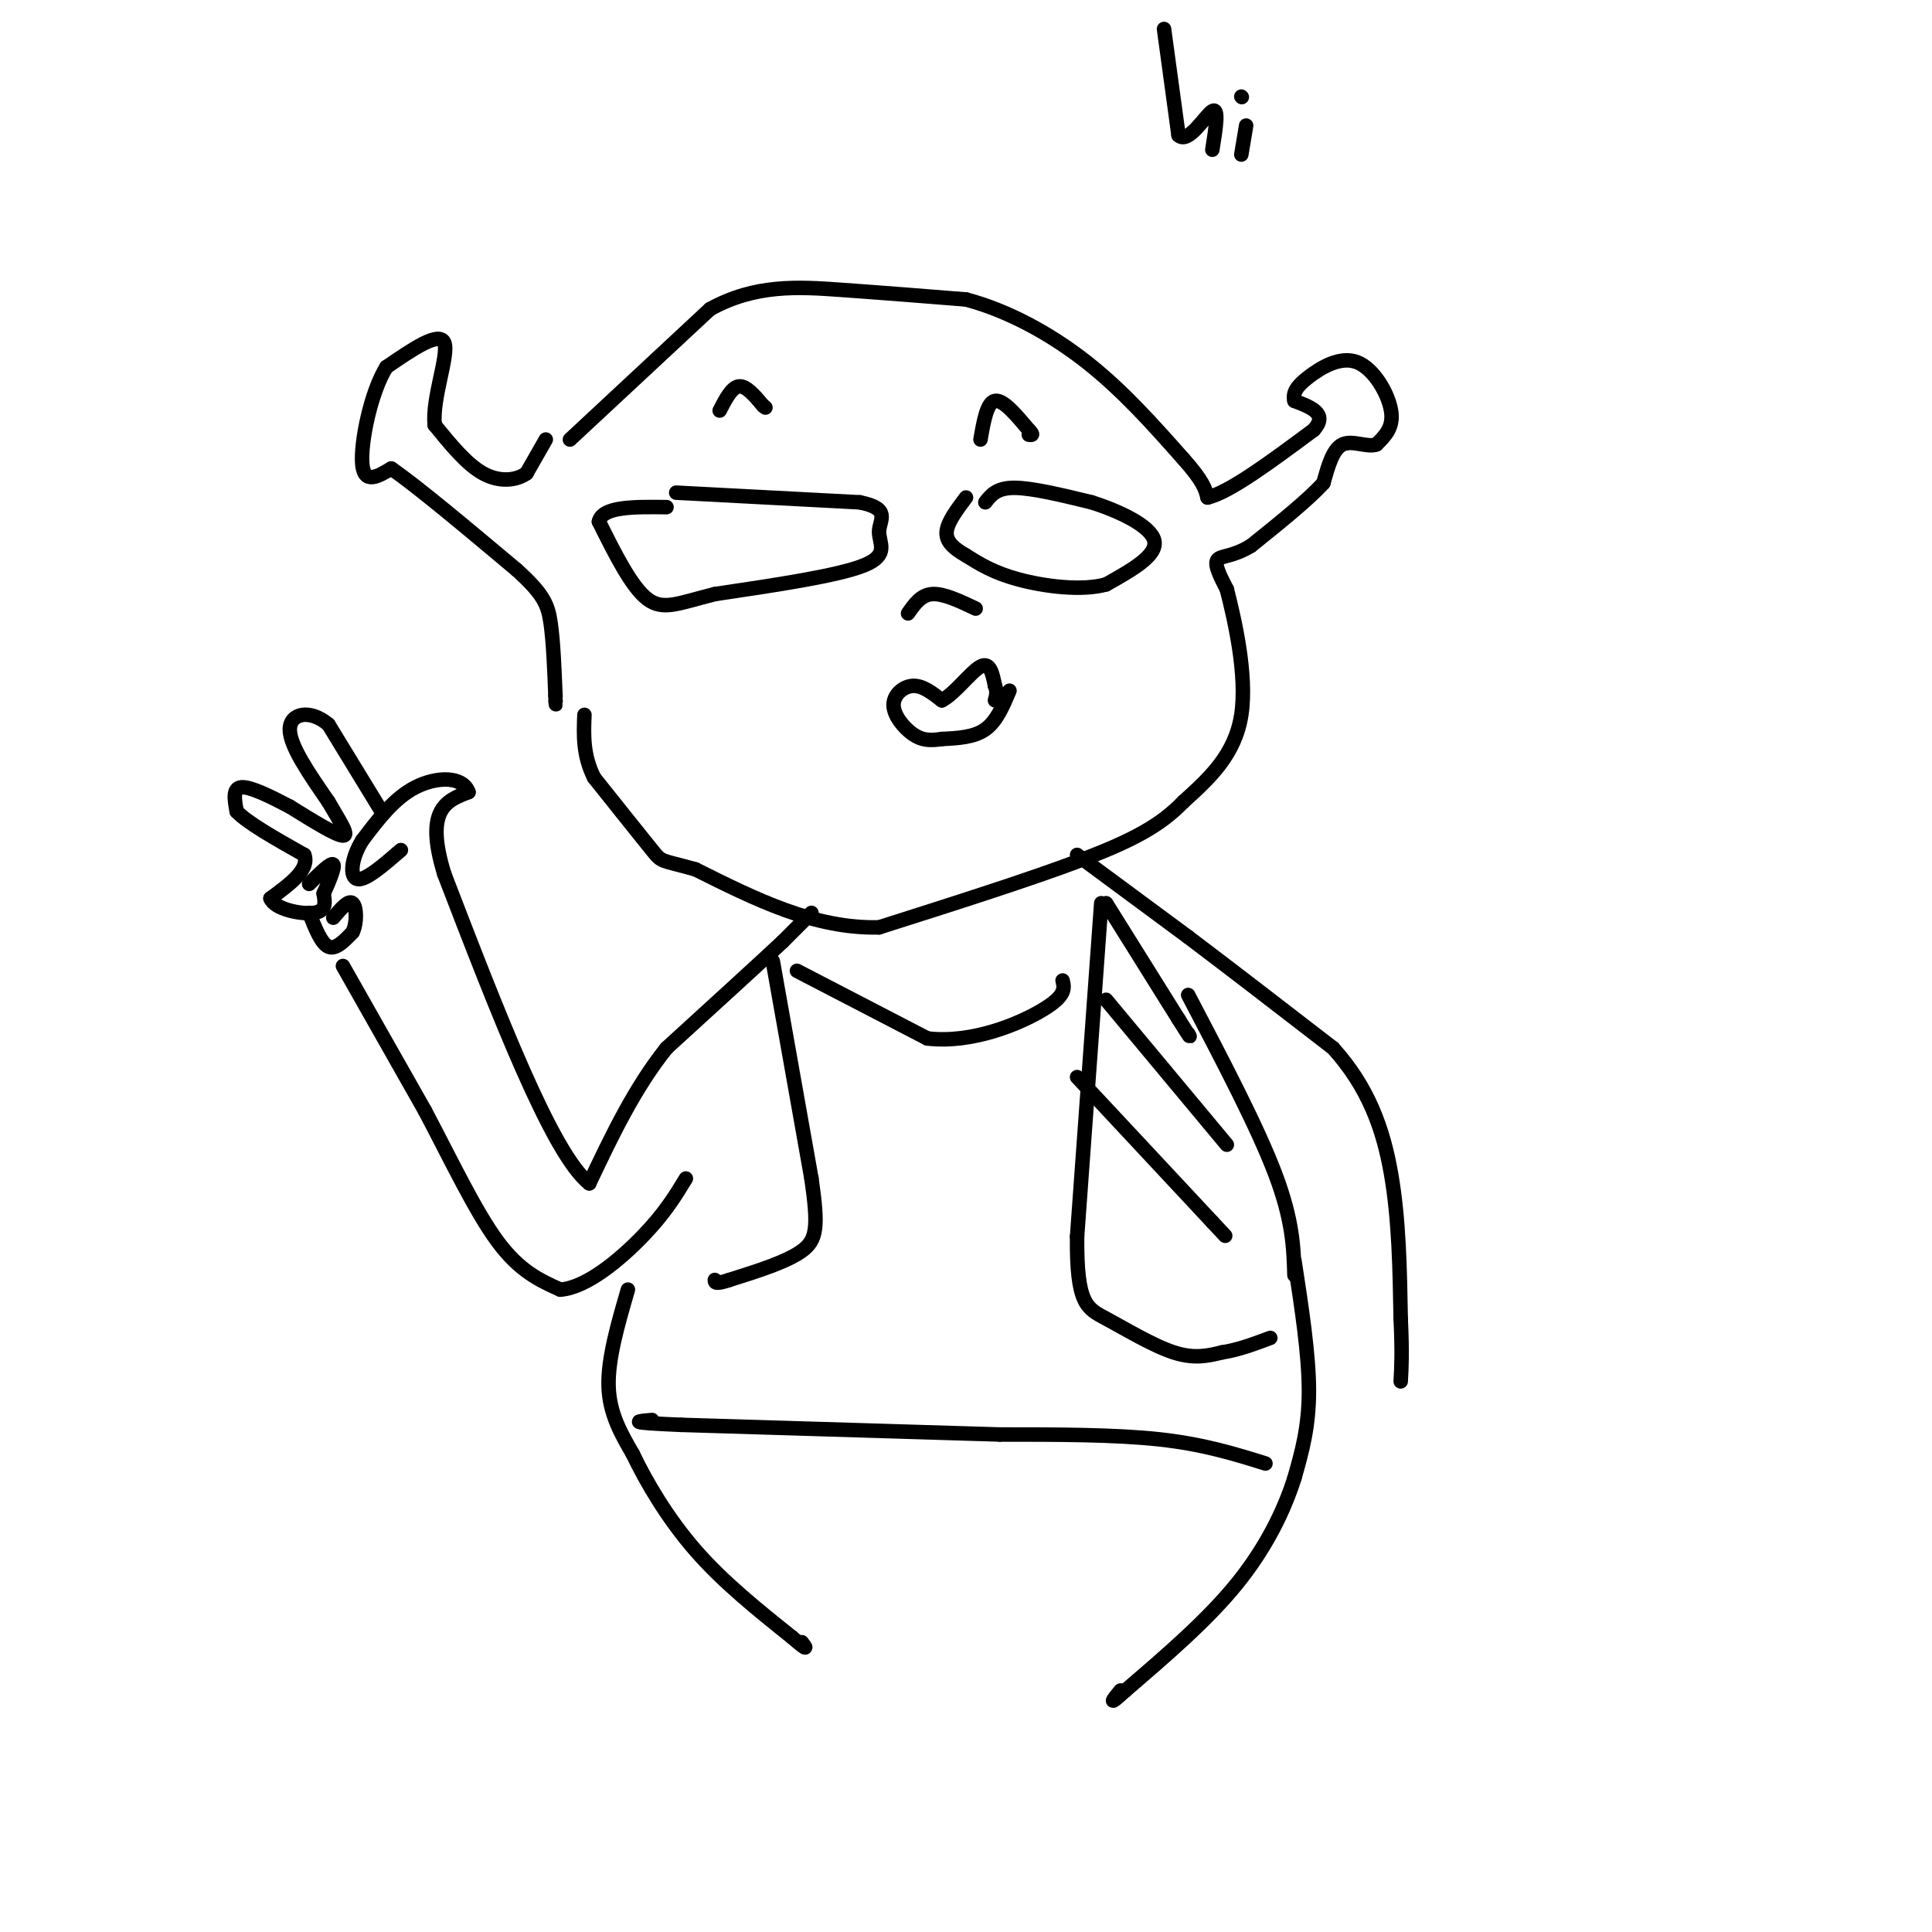 <svg viewBox='0 0 400 400' version='1.1' xmlns='http://www.w3.org/2000/svg' xmlns:xlink='http://www.w3.org/1999/xlink'><g fill='none' stroke='rgb(0,0,0)' stroke-width='3' stroke-linecap='round' stroke-linejoin='round'><path d='M140,102c0.000,0.000 38.000,2.000 38,2'/><path d='M178,104c6.595,1.321 4.083,3.625 4,6c-0.083,2.375 2.262,4.821 -3,7c-5.262,2.179 -18.131,4.089 -31,6'/><path d='M148,123c-7.489,1.867 -10.711,3.533 -14,1c-3.289,-2.533 -6.644,-9.267 -10,-16'/><path d='M124,108c0.667,-3.167 7.333,-3.083 14,-3'/><path d='M204,104c1.167,-1.500 2.333,-3.000 6,-3c3.667,0.000 9.833,1.500 16,3'/><path d='M226,104c5.822,1.844 12.378,4.956 13,8c0.622,3.044 -4.689,6.022 -10,9'/><path d='M229,121c-5.067,1.400 -12.733,0.400 -18,-1c-5.267,-1.400 -8.133,-3.200 -11,-5'/><path d='M200,115c-2.778,-1.578 -4.222,-3.022 -4,-5c0.222,-1.978 2.111,-4.489 4,-7'/><path d='M188,127c1.333,-1.917 2.667,-3.833 5,-4c2.333,-0.167 5.667,1.417 9,3'/><path d='M209,143c-1.333,3.167 -2.667,6.333 -5,8c-2.333,1.667 -5.667,1.833 -9,2'/><path d='M195,153c-2.464,0.373 -4.124,0.306 -6,-1c-1.876,-1.306 -3.967,-3.852 -4,-6c-0.033,-2.148 1.990,-3.900 4,-4c2.010,-0.100 4.005,1.450 6,3'/><path d='M195,145c2.578,-1.267 6.022,-5.933 8,-7c1.978,-1.067 2.489,1.467 3,4'/><path d='M206,142c0.500,1.167 0.250,2.083 0,3'/><path d='M118,91c0.000,0.000 29.000,-27.000 29,-27'/><path d='M147,64c9.356,-5.178 18.244,-4.622 27,-4c8.756,0.622 17.378,1.311 26,2'/><path d='M200,62c8.711,2.311 17.489,7.089 25,13c7.511,5.911 13.756,12.956 20,20'/><path d='M245,95c4.167,4.667 4.583,6.333 5,8'/><path d='M250,103c4.500,-1.000 13.250,-7.500 22,-14'/><path d='M272,89c3.000,-3.333 -0.500,-4.667 -4,-6'/><path d='M268,83c-0.424,-1.742 0.515,-3.096 3,-5c2.485,-1.904 6.515,-4.359 10,-3c3.485,1.359 6.424,6.531 7,10c0.576,3.469 -1.212,5.234 -3,7'/><path d='M285,92c-1.844,0.733 -4.956,-0.933 -7,0c-2.044,0.933 -3.022,4.467 -4,8'/><path d='M274,100c-3.167,3.500 -9.083,8.250 -15,13'/><path d='M259,113c-3.978,2.422 -6.422,1.978 -7,3c-0.578,1.022 0.711,3.511 2,6'/><path d='M254,122c1.511,5.911 4.289,17.689 3,26c-1.289,8.311 -6.644,13.156 -12,18'/><path d='M245,166c-4.667,4.844 -10.333,7.956 -21,12c-10.667,4.044 -26.333,9.022 -42,14'/><path d='M182,192c-13.333,0.333 -25.667,-5.833 -38,-12'/><path d='M144,180c-7.378,-2.089 -6.822,-1.311 -9,-4c-2.178,-2.689 -7.089,-8.844 -12,-15'/><path d='M123,161c-2.333,-4.667 -2.167,-8.833 -2,-13'/><path d='M149,85c1.250,-2.417 2.500,-4.833 4,-5c1.500,-0.167 3.250,1.917 5,4'/><path d='M158,84c0.833,0.667 0.417,0.333 0,0'/><path d='M203,91c0.667,-3.833 1.333,-7.667 3,-8c1.667,-0.333 4.333,2.833 7,6'/><path d='M213,89c1.167,1.167 0.583,1.083 0,1'/><path d='M113,91c0.000,0.000 -4.000,7.000 -4,7'/><path d='M109,98c-2.178,1.533 -5.622,1.867 -9,0c-3.378,-1.867 -6.689,-5.933 -10,-10'/><path d='M90,88c-0.578,-5.556 2.978,-14.444 2,-17c-0.978,-2.556 -6.489,1.222 -12,5'/><path d='M80,76c-3.244,5.178 -5.356,15.622 -5,20c0.356,4.378 3.178,2.689 6,1'/><path d='M81,97c5.333,3.667 15.667,12.333 26,21'/><path d='M107,118c5.556,5.044 6.444,7.156 7,11c0.556,3.844 0.778,9.422 1,15'/><path d='M115,144c0.167,2.667 0.083,1.833 0,1'/><path d='M168,189c0.000,0.000 -6.000,6.000 -6,6'/><path d='M162,195c-5.000,4.667 -14.500,13.333 -24,22'/><path d='M138,217c-6.667,8.333 -11.333,18.167 -16,28'/><path d='M122,245c-7.667,-6.000 -18.833,-35.000 -30,-64'/><path d='M92,181c-4.167,-13.500 0.417,-15.250 5,-17'/><path d='M97,164c-1.178,-3.356 -6.622,-3.244 -11,-1c-4.378,2.244 -7.689,6.622 -11,11'/><path d='M75,174c-2.333,3.756 -2.667,7.644 -1,8c1.667,0.356 5.333,-2.822 9,-6'/><path d='M79,168c0.000,0.000 -11.000,-18.000 -11,-18'/><path d='M68,150c-3.844,-3.244 -7.956,-2.356 -8,1c-0.044,3.356 3.978,9.178 8,15'/><path d='M68,166c2.400,4.156 4.400,7.044 3,7c-1.400,-0.044 -6.200,-3.022 -11,-6'/><path d='M60,167c-3.889,-2.044 -8.111,-4.156 -10,-4c-1.889,0.156 -1.444,2.578 -1,5'/><path d='M49,168c2.167,2.333 8.083,5.667 14,9'/><path d='M63,177c1.167,3.000 -2.917,6.000 -7,9'/><path d='M56,186c0.822,2.244 6.378,3.356 9,3c2.622,-0.356 2.311,-2.178 2,-4'/><path d='M67,185c0.978,-2.133 2.422,-5.467 2,-6c-0.422,-0.533 -2.711,1.733 -5,4'/><path d='M64,189c1.250,3.167 2.500,6.333 4,7c1.500,0.667 3.250,-1.167 5,-3'/><path d='M73,193c0.956,-1.933 0.844,-5.267 0,-6c-0.844,-0.733 -2.422,1.133 -4,3'/><path d='M71,200c0.000,0.000 17.000,30.000 17,30'/><path d='M88,230c5.400,10.222 10.400,20.778 15,27c4.600,6.222 8.800,8.111 13,10'/><path d='M116,267c5.400,-0.356 12.400,-6.244 17,-11c4.600,-4.756 6.800,-8.378 9,-12'/><path d='M223,177c0.000,0.000 23.000,17.000 23,17'/><path d='M246,194c8.833,6.667 19.417,14.833 30,23'/><path d='M276,217c7.244,8.022 10.356,16.578 12,26c1.644,9.422 1.822,19.711 2,30'/><path d='M290,273c0.333,7.167 0.167,10.083 0,13'/><path d='M246,206c7.167,13.667 14.333,27.333 18,37c3.667,9.667 3.833,15.333 4,21'/><path d='M268,261c1.500,9.750 3.000,19.500 3,27c0.000,7.500 -1.500,12.750 -3,18'/><path d='M268,306c-2.111,6.711 -5.889,14.489 -12,22c-6.111,7.511 -14.556,14.756 -23,22'/><path d='M233,350c-4.000,3.667 -2.500,1.833 -1,0'/><path d='M130,267c-2.083,7.167 -4.167,14.333 -4,20c0.167,5.667 2.583,9.833 5,14'/><path d='M131,301c2.778,5.822 7.222,13.378 13,20c5.778,6.622 12.889,12.311 20,18'/><path d='M164,339c3.667,3.167 2.833,2.083 2,1'/><path d='M228,187c0.000,0.000 -5.000,69.000 -5,69'/><path d='M223,256c-0.131,14.107 2.042,14.875 6,17c3.958,2.125 9.702,5.607 14,7c4.298,1.393 7.149,0.696 10,0'/><path d='M253,280c3.333,-0.500 6.667,-1.750 10,-3'/><path d='M160,199c0.000,0.000 8.000,45.000 8,45'/><path d='M168,244c1.467,10.067 1.133,12.733 -2,15c-3.133,2.267 -9.067,4.133 -15,6'/><path d='M151,265c-3.000,1.000 -3.000,0.500 -3,0'/><path d='M165,201c0.000,0.000 27.000,14.000 27,14'/><path d='M192,215c9.356,1.111 19.244,-3.111 24,-6c4.756,-2.889 4.378,-4.444 4,-6'/><path d='M262,303c-6.417,-2.000 -12.833,-4.000 -22,-5c-9.167,-1.000 -21.083,-1.000 -33,-1'/><path d='M207,297c-16.500,-0.500 -41.250,-1.250 -66,-2'/><path d='M141,295c-12.000,-0.500 -9.000,-0.750 -6,-1'/><path d='M229,187c0.000,0.000 15.000,24.000 15,24'/><path d='M244,211c2.833,4.500 2.417,3.750 2,3'/><path d='M229,207c0.000,0.000 25.000,30.000 25,30'/><path d='M223,223c0.000,0.000 28.000,30.000 28,30'/><path d='M251,253c4.667,5.000 2.333,2.500 0,0'/><path d='M241,6c0.000,0.000 3.000,22.000 3,22'/><path d='M244,28c2.022,1.956 5.578,-4.156 7,-5c1.422,-0.844 0.711,3.578 0,8'/><path d='M258,26c0.000,0.000 -1.000,6.000 -1,6'/><path d='M257,20c0.000,0.000 0.100,0.100 0.1,0.1'/></g>
</svg>